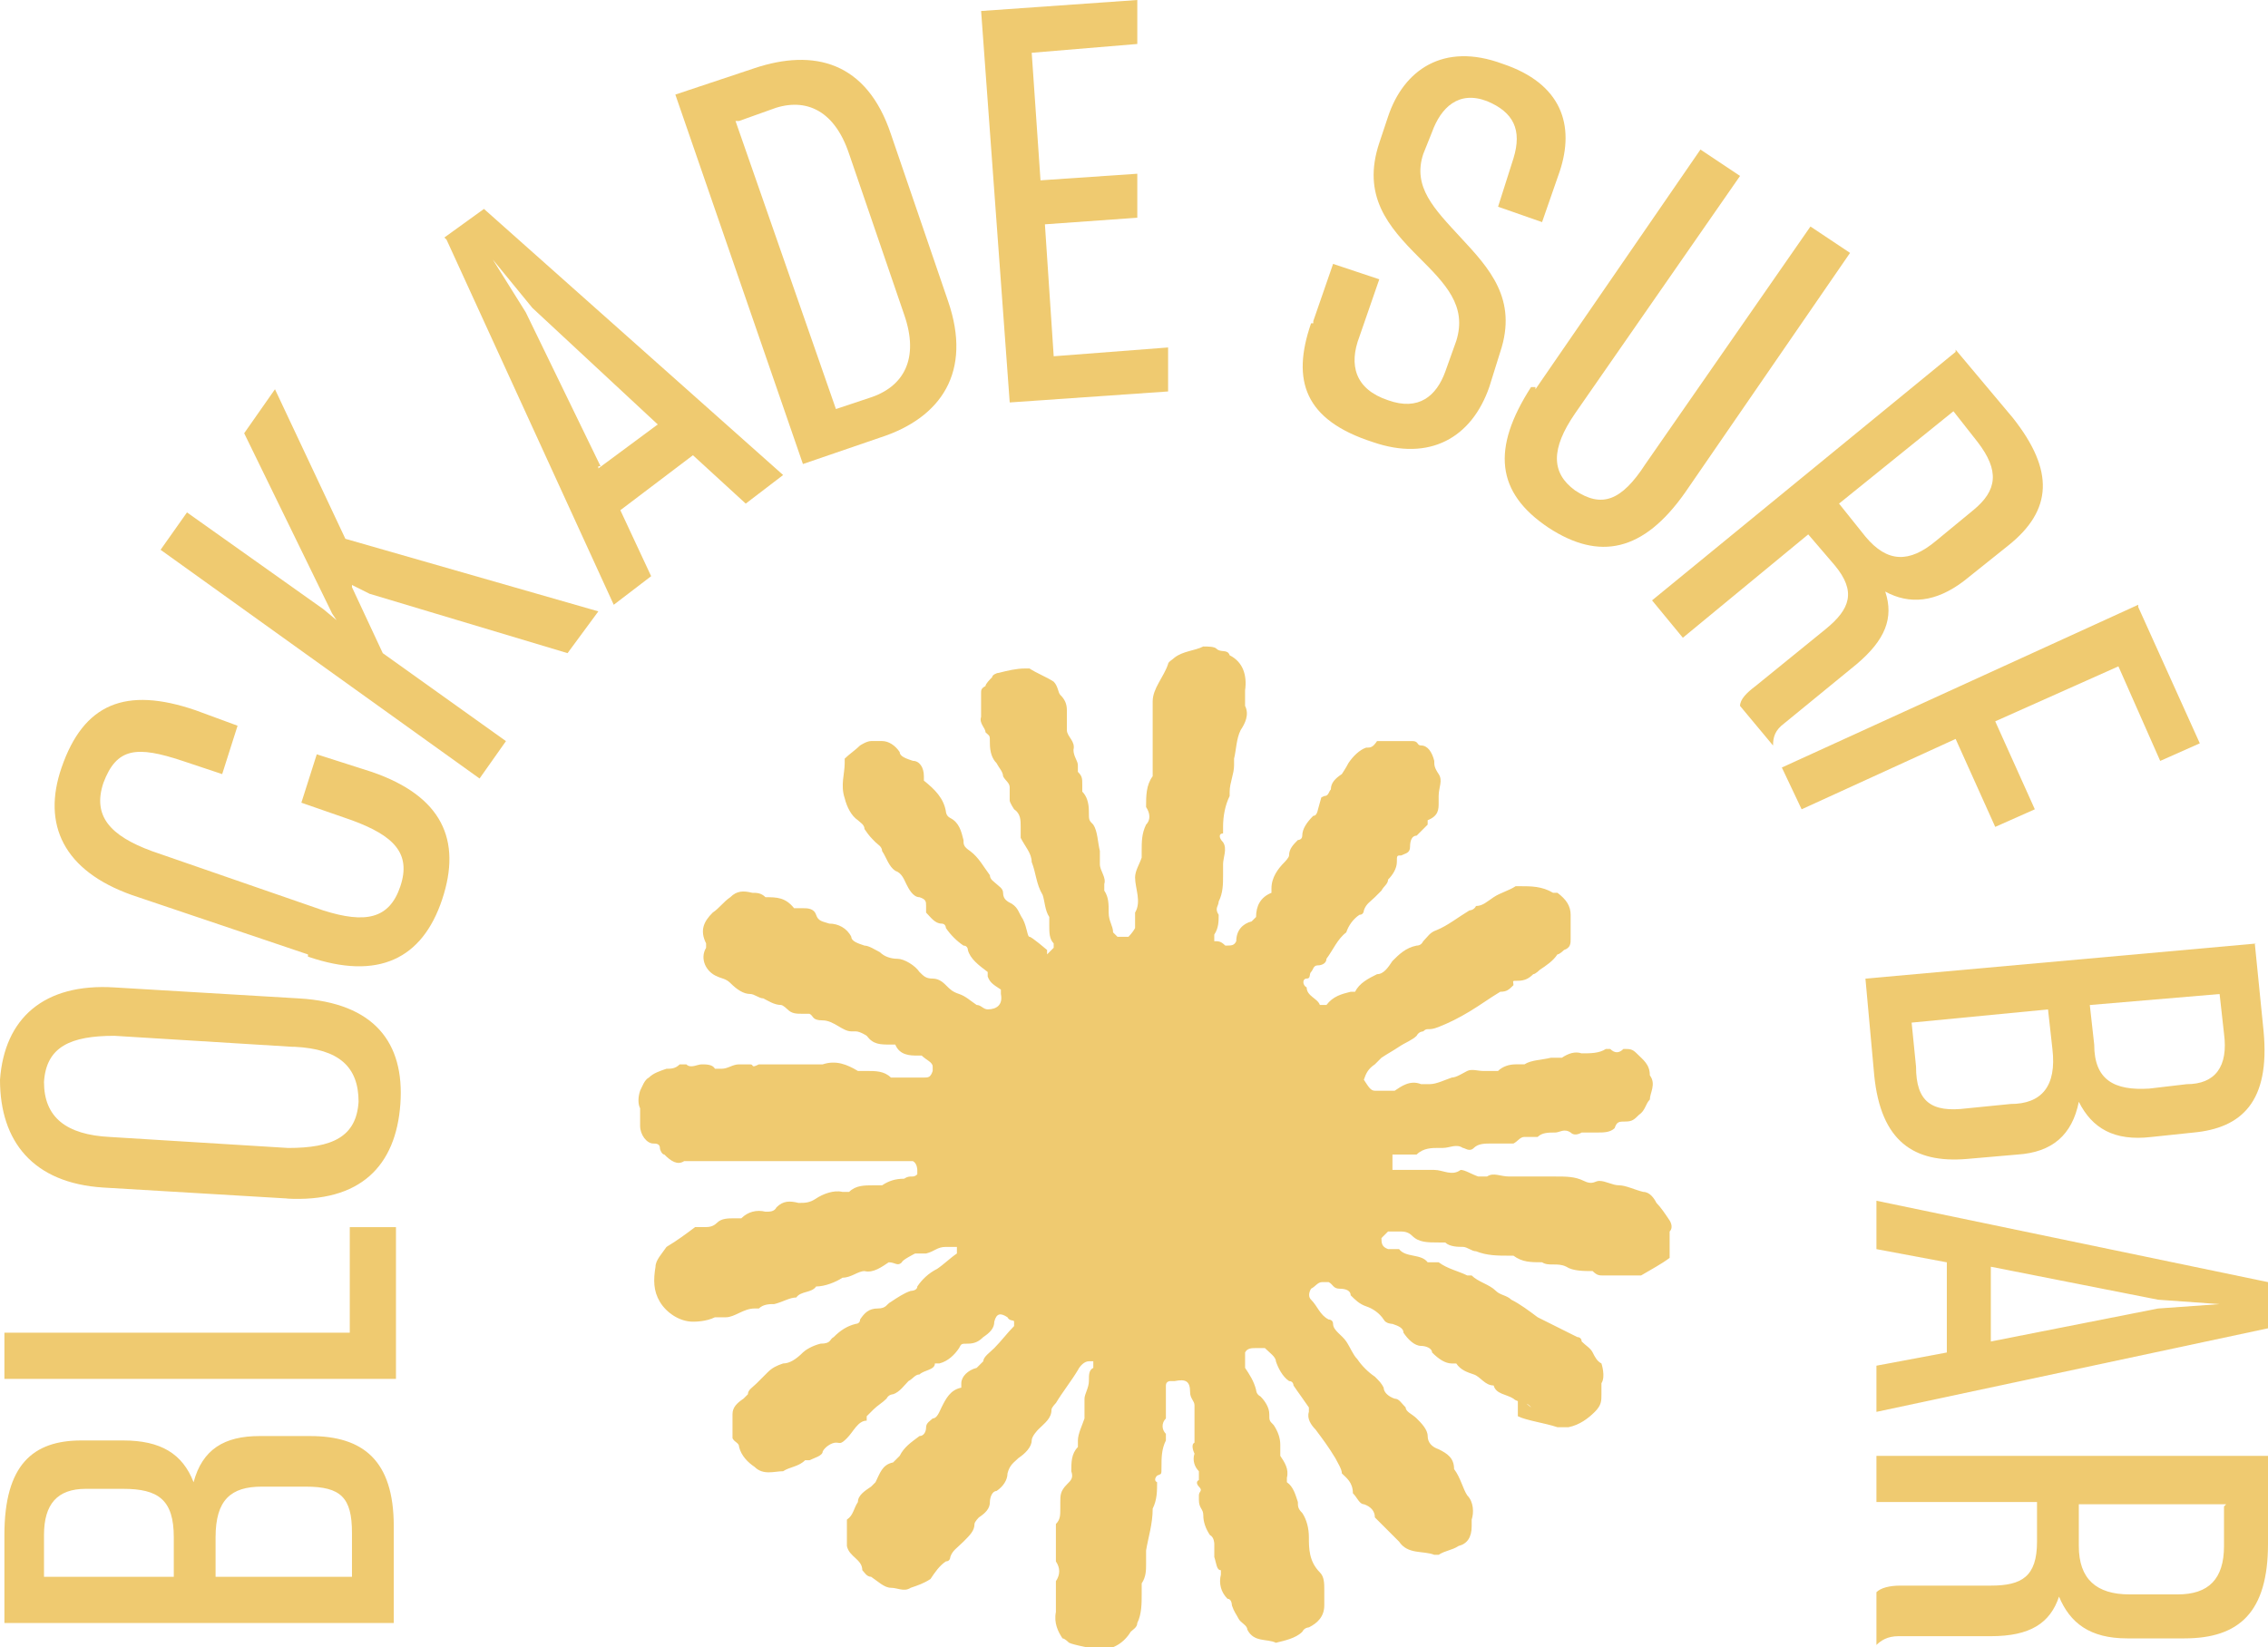 <?xml version="1.0" encoding="UTF-8"?>
<svg id="Layer_1" xmlns="http://www.w3.org/2000/svg" version="1.1" viewBox="0 0 103.1 74.9">
  <!-- Generator: Adobe Illustrator 29.3.1, SVG Export Plug-In . SVG Version: 2.1.0 Build 151)  -->
  <defs>
    <style>
      .st0 {
        fill: #efca70;
      }
    </style>
  </defs>
  <g>
    <path class="st0" d="M.2,73.8v-4c0-3.2,1.3-4.3,3.5-4.3h1.9c1.7,0,2.7.6,3.2,1.9.4-1.5,1.4-2.1,3-2.1h2.3c2.4,0,3.8,1.1,3.8,4.1v4.4H.2ZM2,71.7h5.9v-1.8c0-1.7-.7-2.2-2.3-2.2h-1.7c-1.3,0-1.9.7-1.9,2.1v1.8h0ZM9.8,71.7h6.2v-2c0-1.6-.5-2.1-2.1-2.1h-2c-1.4,0-2.1.6-2.1,2.3,0,0,0,1.8,0,1.8Z"/>
    <path class="st0" d="M.2,60.6h15.7v-4.8h2.1v6.9H.2v-2.1Z"/>
    <path class="st0" d="M13.1,54.5l-8.4-.5C1.5,53.8,0,51.9,0,49.1c.2-2.8,2-4.4,5.2-4.2l8.4.5c3.4.2,4.8,2,4.6,4.8s-1.8,4.5-5.2,4.3h0ZM13.3,47.6l-8.1-.5c-2,0-3.1.5-3.2,2.1,0,1.6,1,2.4,3,2.5l8.1.5c2,0,3.1-.5,3.2-2.1,0-1.6-.9-2.4-2.9-2.5h-.1Z"/>
    <path class="st0" d="M14,43.4l-8-2.7c-3.1-1.1-4.1-3.2-3.2-5.8,1-2.9,2.9-3.7,6.1-2.6l1.9.7-.7,2.2-1.8-.6c-2.1-.7-3-.6-3.6,1-.5,1.5.3,2.4,2.2,3.1l7.8,2.7c1.9.6,3,.4,3.5-1.1s-.3-2.3-2.2-3l-2.3-.8.7-2.2,2.5.8c3.2,1.1,4.1,3.1,3.2,5.8s-2.9,3.7-6.1,2.6h0Z"/>
    <path class="st0" d="M16,26.7l1.4,3,5.6,4-1.2,1.7-14.5-10.4,1.2-1.7,6.2,4.4.6.5-.2-.3-4-8.2,1.4-2,3.2,6.8,11.5,3.3-1.4,1.9-9-2.7-.8-.4h0Z"/>
    <path class="st0" d="M20.2,10.8l1.8-1.3,13.6,12.1-1.7,1.3-2.4-2.2-3.3,2.5,1.4,3-1.7,1.3-7.6-16.6h0ZM27.2,21.3l2.7-2-5.7-5.3-1.8-2.2,1.5,2.4,3.4,7h-.1Z"/>
    <path class="st0" d="M34.3,3.1c2.7-.9,5.1-.3,6.2,3l2.6,7.6c1.1,3.2-.3,5.3-3.1,6.2l-3.5,1.2-5.8-16.8s3.6-1.2,3.6-1.2ZM33.4,5.4l4.6,13.2,1.5-.5c1.6-.5,2.3-1.8,1.6-3.8l-2.5-7.3c-.7-2.1-2.1-2.6-3.6-2l-1.4.5h-.2Z"/>
    <path class="st0" d="M44.6.5l7.1-.5v2c0,0-4.8.4-4.8.4l.4,5.8,4.4-.3v2c0,0-4.2.3-4.2.3l.4,6,5.2-.4v2c0,0-7.2.5-7.2.5,0,0-1.3-17.8-1.3-17.8Z"/>
    <path class="st0" d="M59.7,14.6l.9-2.6,2.1.7-.9,2.6c-.5,1.3-.2,2.4,1.3,2.9,1.4.5,2.2-.2,2.6-1.3l.5-1.4c.5-1.6-.5-2.6-1.7-3.8-1.4-1.4-2.6-2.8-1.8-5.2l.4-1.2c.7-2.1,2.5-3.4,5.2-2.4,2.7.9,3.3,2.8,2.6,4.9l-.8,2.3-2-.7.7-2.2c.4-1.3,0-2.1-1.2-2.6-1.3-.5-2.1.3-2.5,1.4l-.4,1c-.5,1.5.5,2.5,1.7,3.8,1.3,1.4,2.6,2.8,1.8,5.2l-.5,1.6c-.8,2.3-2.7,3.4-5.3,2.5-3.1-1-3.7-2.8-2.8-5.4h.1Z"/>
    <path class="st0" d="M69.8,17.7l7.5-10.9,1.8,1.2-7.5,10.8c-1.1,1.6-1.1,2.7,0,3.5,1.2.8,2.1.5,3.2-1.2l7.5-10.8,1.8,1.2-7.5,10.9c-1.9,2.7-3.9,3.1-6.2,1.6-2.4-1.6-2.6-3.6-.8-6.4h.2Z"/>
    <path class="st0" d="M88.9,15.9l2.6,3.1c1.9,2.4,1.8,4.2-.2,5.8l-2,1.6c-1.3,1-2.5,1.1-3.6.5.4,1.2,0,2.2-1.3,3.3l-3.3,2.7c-.4.3-.5.6-.5,1l-1.5-1.8c0-.3.3-.6.7-.9l3.2-2.6c1.1-.9,1.4-1.7.4-2.9l-1.2-1.4-5.7,4.7-1.4-1.7,13.8-11.3h0ZM88.8,18.7l-5.2,4.2,1.2,1.5c1,1.2,2,1.2,3.2.2l1.7-1.4c1.1-.9,1.2-1.8.2-3.1,0,0-1.1-1.4-1.1-1.4Z"/>
    <path class="st0" d="M97.2,27.6l2.8,6.2-1.8.8-1.9-4.3-5.6,2.5,1.8,4-1.8.8-1.8-4-7,3.2-.9-1.9,16.2-7.4h0Z"/>
    <path class="st0" d="M102.5,42.9l.4,4c.3,3.2-1,4.4-3.2,4.6l-1.9.2c-1.7.2-2.7-.4-3.3-1.6-.3,1.5-1.2,2.3-2.8,2.4l-2.3.2c-2.4.2-3.9-.8-4.2-3.8l-.4-4.4,17.8-1.6h0ZM93.1,45.9l-6.2.6.2,2c0,1.6.7,2.1,2.3,1.9l2-.2c1.4,0,2.1-.8,1.9-2.5,0,0-.2-1.8-.2-1.8ZM100.9,45.2l-5.9.5.2,1.8c0,1.6.9,2.1,2.5,2l1.7-.2c1.3,0,1.9-.8,1.7-2.3,0,0-.2-1.8-.2-1.8Z"/>
    <path class="st0" d="M103.1,58.2v2.2l-17.8,3.8v-2.1l3.2-.6v-4.1l-3.2-.6v-2.2l17.8,3.7h0ZM90.5,57.6v3.4l7.6-1.5,2.8-.2-2.8-.2-7.6-1.5Z"/>
    <path class="st0" d="M103.1,66.2v4c0,3.1-1.3,4.3-3.8,4.3h-2.6c-1.7,0-2.6-.7-3.1-1.9-.4,1.2-1.3,1.8-3.1,1.8h-4.2c-.5,0-.8.2-1,.4v-2.4c.2-.2.6-.3,1.1-.3h4.1c1.4,0,2.1-.4,2.1-2v-1.8h-7.3v-2.1h17.8ZM101.2,68.4h-6.7v1.9c0,1.5.8,2.2,2.3,2.2h2.2c1.4,0,2.1-.7,2.1-2.2v-1.8h0Z"/>
  </g>
  <path class="st0" d="M69.6,64c-.2-.3-.6-.2-.8-.4-.3-.2-.8-.2-.9-.6-.4,0-.6-.4-.9-.5s-.6-.2-.8-.5h-.2c-.3,0-.6-.2-.9-.5,0-.2-.3-.3-.5-.3-.3,0-.6-.3-.8-.6,0-.2-.2-.3-.5-.4,0,0-.3,0-.4-.2-.2-.3-.5-.5-.8-.6s-.5-.3-.7-.5c0-.2-.2-.3-.5-.3s-.3-.2-.5-.3c0,0-.2,0-.3,0-.2,0-.3.2-.5.3,0,0-.2.3,0,.5.3.3.4.7.8.9,0,0,.2,0,.2.2,0,.3.4.5.6.8s.3.6.5.8c.2.3.5.6.8.8.2.2.3.3.4.5,0,.2.2.4.5.5.2,0,.3.2.5.4,0,.2.3.3.5.5.2.2.5.5.5.8s.2.5.5.6c.4.2.7.4.7.9h0c.3.4.4.9.6,1.2.3.3.3.8.2,1.1v.3c0,.5-.2.8-.6.9-.3.2-.6.2-.9.4h-.2c-.5-.2-1.2,0-1.6-.6-.3-.3-.6-.6-.9-.9,0,0,0,0-.2-.2,0-.3-.2-.5-.5-.6-.2,0-.3-.3-.5-.5h0c0-.5-.3-.7-.5-.9,0-.2-.2-.5-.3-.7-.3-.5-.6-.9-.9-1.3-.2-.2-.4-.5-.3-.8,0,0,0,0,0-.2-.2-.3-.5-.7-.7-1,0,0,0-.2-.2-.2-.3-.2-.5-.6-.6-.9,0-.2-.3-.4-.5-.6h-.4c-.2,0-.4,0-.5.2v.7c.2.3.4.6.5,1,0,0,0,.2.2.3.2.2.4.5.4.8s0,.3.2.5c.2.3.3.6.3.9s0,.3,0,.5c.2.3.4.6.3,1,0,0,0,.2,0,.2.3.2.4.6.5.9,0,.2,0,.3.2.5.2.3.3.7.3,1.1,0,.5,0,1.1.5,1.6.2.2.2.5.2.8s0,.5,0,.7c0,.5-.3.8-.7,1,0,0-.2,0-.3.2-.3.3-.8.4-1.2.5h0c-.4-.2-1,0-1.3-.6,0-.2-.3-.3-.4-.5s-.2-.3-.3-.6c0,0,0-.3-.2-.3-.3-.3-.4-.7-.3-1.1v-.2c-.2,0-.2-.3-.3-.6v-.6c0,0,0-.3-.2-.4-.2-.3-.3-.6-.3-.9s-.2-.3-.2-.7v-.2c0-.2.2-.2,0-.4,0,0-.2-.2,0-.3,0,0,0-.3,0-.4-.2-.2-.3-.5-.2-.8,0,0-.2-.4,0-.5,0-.2,0-.3,0-.6v-1.1c0-.2-.2-.3-.2-.6,0-.5-.2-.6-.7-.5h-.2c0,0-.2,0-.2.2s0,.3,0,.5,0,.3,0,.5,0,.3,0,.5c-.2.2-.2.5,0,.7v.3c-.2.4-.2.8-.2,1.2s0,.3-.2.4c0,0-.2.2,0,.3,0,.4,0,.8-.2,1.2h0c0,.7-.2,1.3-.3,1.9v.6c0,.3,0,.6-.2.9,0,.2,0,.3,0,.5,0,.4,0,.9-.2,1.3,0,.2-.2.3-.3.4-.3.5-.8.8-1.3.8h0c-.3,0-1.3-.2-1.5-.3,0,0-.2-.2-.3-.2-.2-.3-.4-.7-.3-1.2v-.6c0-.3,0-.5,0-.8.2-.3.2-.6,0-.9,0-.2,0-.4,0-.6,0,0,0-.2,0-.4v-.7c.2-.2.2-.4.2-.7v-.3c0-.3,0-.5.3-.8.2-.2.3-.3.2-.6,0-.4,0-.8.3-1.1,0,0,0-.2,0-.3,0-.3.2-.7.3-1,0,0,0-.3,0-.4,0-.2,0-.3,0-.5s.2-.5.2-.8,0-.5.2-.6v-.3c0,0-.2,0-.2,0-.2,0-.4.2-.5.4-.3.5-.7,1-1,1.5,0,0-.2.2-.2.3,0,.4-.3.6-.6.9,0,0-.3.3-.3.5,0,.3-.3.6-.6.8-.2.2-.4.3-.5.7,0,.3-.2.6-.5.8-.2,0-.3.3-.3.5,0,.3-.2.5-.5.7,0,0-.2.2-.2.3,0,.3-.2.5-.5.8s-.5.4-.6.7c0,0,0,.2-.2.2-.3.2-.5.5-.7.8h0c-.3.2-.6.3-.9.4-.3.2-.6,0-.9,0-.3,0-.6-.3-.9-.5-.2,0-.3-.2-.4-.3,0-.5-.6-.6-.7-1.1,0-.4,0-.8,0-1.2s0,0,0,0c.3-.2.3-.5.5-.8,0-.3.3-.5.6-.7,0,0,.2-.2.2-.2.2-.4.3-.8.8-.9,0,0,.2-.2.3-.3.2-.4.5-.6.9-.9.2,0,.3-.2.3-.4s.2-.3.3-.4c.2,0,.3-.3.4-.5.2-.4.4-.8.9-.9,0,0,0,0,0-.2,0-.3.3-.6.7-.7,0,0,.2-.2.3-.3,0-.2.3-.4.5-.6.3-.3.6-.7.9-1v-.2c0-.1-.2,0-.3-.2-.3-.2-.5-.2-.6.2,0,.3-.2.5-.5.7-.2.2-.4.3-.7.3s-.3,0-.4.2c-.2.3-.5.6-.9.7,0,0-.2,0-.2,0,0,.3-.5.3-.7.5-.2,0-.3.2-.5.3-.2.2-.4.5-.7.6,0,0-.2,0-.3.2-.2.2-.4.3-.6.5,0,0-.2.2-.3.3,0,0,0,0,0,.2-.4,0-.6.5-.9.8s-.3.2-.5.2c-.2,0-.5.2-.6.4,0,.2-.4.3-.6.4h-.2c-.3.3-.7.3-1,.5-.4,0-.9.2-1.3-.2-.3-.2-.6-.5-.7-.9,0-.2-.2-.2-.3-.4,0-.3,0-.8,0-1.1s.2-.5.5-.7c0,0,.2-.2.2-.2,0-.2.2-.3.4-.5l.5-.5c.2-.2.4-.3.7-.4.3,0,.6-.2.9-.5.1-.1.4-.3.8-.4.5,0,.4-.2.6-.3.3-.3.6-.5,1-.6,0,0,.2,0,.2-.2.2-.3.4-.5.8-.5s.4-.2.6-.3c.3-.2.6-.4.9-.5,0,0,.3,0,.3-.2.2-.3.5-.6.9-.8.3-.2.6-.5.9-.7,0,0,0-.3,0-.3-.2,0-.3,0-.5,0-.4,0-.5.2-.9.3,0,0-.3,0-.5,0,0,0-.6.3-.6.4-.2.2-.3,0-.6,0-.3.2-.7.5-1.1.4-.3,0-.6.3-1,.3-.3.2-.8.4-1.2.4-.2.3-.7.2-.9.5h0c-.3,0-.6.2-1,.3-.2,0-.5,0-.7.2,0,0,0,0-.2,0-.5,0-.9.4-1.3.4h-.5c-.4.2-.9.2-1,.2-.6,0-1.2-.4-1.5-.9s-.3-1-.2-1.6c0-.3.3-.6.5-.9.5-.3.9-.6,1.3-.9h.4c.2,0,.4,0,.6-.2.2-.2.5-.2.8-.2h.3c.3-.3.7-.4,1.1-.3.2,0,.4,0,.5-.2.3-.3.6-.3,1-.2.3,0,.5,0,.8-.2s.8-.4,1.2-.3h.3c.3-.3.7-.3,1.1-.3s.3,0,.4,0c.3-.2.6-.3,1-.3h0c.3-.2.4,0,.6-.2v-.2c0,0,0-.3-.2-.4,0,0-.2,0-.3,0-.9,0-1.7,0-2.6,0h-.4c-.3,0-.6,0-.9,0h-1.5c-.4,0-.8,0-1.2,0h-.2c-.2,0-.5,0-.8,0h-.3c-.3,0-.6,0-.8,0h-.5c-.3,0-.6,0-.9,0h0c-.3.2-.6,0-.9-.3-.1,0-.2-.2-.2-.3,0-.2-.2-.2-.3-.2-.3,0-.6-.4-.6-.8v-.8c-.1-.2-.1-.5,0-.8.1-.2.2-.5.4-.6.2-.2.5-.3.8-.4.2,0,.4,0,.6-.2h.3c.2.2.5,0,.7,0s.5,0,.6.2c0,0,.2,0,.3,0,.3,0,.5-.2.8-.2s.3,0,.5,0,0,.2.4,0c.3,0,.6,0,.9,0,.2,0,0,0,.2,0,.3,0,1.5,0,1.6,0h.2c.6-.2,1.1,0,1.6.3,0,0,.3,0,.4,0,.4,0,.8,0,1.1.3h0c.5,0,1,0,1.5,0,.2,0,.3,0,.4-.3v-.2c0-.2-.3-.3-.5-.5,0,0-.2,0-.2,0-.3,0-.8,0-1-.5h-.2c-.5,0-.8,0-1.1-.4,0,0-.3-.2-.5-.2h-.2c-.4,0-.8-.5-1.3-.5s-.4-.2-.6-.3c0,0-.2,0-.3,0-.3,0-.5,0-.7-.2,0,0-.2-.2-.3-.2-.3,0-.6-.2-.8-.3-.2,0-.4-.2-.6-.2-.3,0-.6-.2-.9-.5-.2-.2-.4-.2-.6-.3-.5-.2-.8-.8-.5-1.3v-.2c-.3-.6-.1-1,.3-1.4.3-.2.5-.5.8-.7.3-.3.6-.3,1-.2.2,0,.4,0,.6.2.5,0,.9,0,1.3.5,0,0,.3,0,.4,0,.2,0,.5,0,.6.3s.3.3.6.4c.4,0,.8.2,1,.6,0,.2.3.3.6.4.2,0,.5.2.7.3.2.2.5.3.8.3s.8.3,1,.6c.2.2.3.3.6.3s.5.2.6.3c.2.2.3.3.6.4s.5.3.8.5c.2,0,.3.2.5.2.4,0,.7-.2.6-.7,0,0,0,0,0-.2-.3-.2-.5-.3-.6-.6,0,0,0,0,0-.2-.4-.3-.8-.6-.9-1,0,0,0-.2-.2-.2-.3-.2-.6-.5-.8-.8,0,0,0-.2-.2-.2-.3,0-.5-.3-.7-.5,0,0,0-.2,0-.3,0-.2,0-.3-.3-.4-.3,0-.5-.4-.6-.6s-.2-.5-.5-.6c-.3-.2-.4-.6-.6-.9,0-.2-.2-.3-.3-.4-.2-.2-.3-.3-.5-.6,0-.2-.2-.3-.3-.4-.3-.2-.5-.6-.6-1-.2-.6,0-1.1,0-1.6,0,0,0,0,0-.2.2-.2.5-.4.7-.6,0,0,.3-.2.5-.2h.2c0,0,.2,0,.3,0,.3,0,.6.2.8.5,0,.2.3.3.6.4.3,0,.5.3.5.7,0,0,0,.2,0,.2.5.4.9.8,1,1.4,0,0,0,.2.2.3.4.2.5.6.6,1,0,.2,0,.3.3.5.4.3.6.7.9,1.1,0,.2.2.3.3.4s.3.2.3.4c0,.3.2.4.4.5.3.2.3.4.5.7.2.4.2.8.3.8s.8.6.8.6c0,0,0,0,0,.2l.3-.3c0,0,0-.2,0-.2-.2-.2-.2-.5-.2-.8v-.4c-.2-.3-.2-.7-.3-1h0c-.3-.5-.3-1-.5-1.5,0-.4-.3-.7-.5-1.1,0-.2,0-.3,0-.5,0-.3,0-.6-.3-.8,0,0-.2-.3-.2-.4,0-.2,0-.4,0-.6s-.2-.3-.3-.5c0-.2-.2-.4-.3-.6-.2-.2-.3-.5-.3-.9s0-.3-.2-.5c0-.2-.3-.4-.2-.7v-1.1c0-.1,0-.2.2-.3,0-.1.2-.3.3-.4,0-.1.2-.2.3-.2.4-.1.8-.2,1.2-.2h.2c.3.2.8.4,1.1.6.2.2.2.5.3.6.2.2.3.4.3.7s0,.4,0,.6c0,0,0,.2,0,.3,0,.3.4.5.3.9h0c0,.3.2.5.2.7s0,.2,0,.3c.2.2.2.3.2.6s0,.2,0,.3c.2.2.3.5.3.9s0,.4.2.6c.2.3.2.8.3,1.2,0,.2,0,.3,0,.6s.3.6.2.9v.3c.2.3.2.6.2,1s.2.6.2.9l.2.2h.5c0,0,.2-.2.3-.4v-.7c.3-.5,0-1.1,0-1.6,0-.3.2-.6.3-.9v-.3c0-.4,0-.8.2-1.2.2-.2.2-.5,0-.8,0-.5,0-1,.3-1.4,0-.2,0-.3,0-.5,0-.5,0-.9,0-1.3,0-.3,0-.6,0-1s0-.4,0-.6c0-.6.5-1.1.7-1.7,0-.1.2-.2.3-.3.4-.3.9-.3,1.3-.5.2,0,.5,0,.6.1.2.2.5,0,.6.3.6.3.8.9.7,1.6v.2c0,.2,0,.3,0,.5.2.4,0,.8-.2,1.1-.2.4-.2.9-.3,1.3v.3c0,.4-.2.8-.2,1.2s0,.2,0,.2c-.2.4-.3.9-.3,1.4s0,.2,0,.3c-.2,0-.2.2,0,.4.2.3,0,.7,0,1v.5c0,.4,0,.8-.2,1.2,0,.2-.2.3,0,.6,0,.3,0,.6-.2.9,0,0,0,.2,0,.3.2,0,.3,0,.5.2.3,0,.4,0,.5-.2,0-.5.3-.8.7-.9,0,0,0,0,.2-.2,0-.5.2-.9.7-1.1,0,0,0,0,0-.2,0-.5.3-.9.6-1.2,0,0,.2-.2.2-.3,0-.3.2-.5.4-.7,0,0,.2,0,.2-.2,0-.3.2-.6.5-.9.2,0,.2-.3.3-.6s0-.2.2-.3c.2,0,.2-.2.3-.3,0-.3.2-.5.5-.7,0,0,.2-.3.3-.5.2-.3.5-.6.8-.7.2,0,.3,0,.5-.3,0,0,.2,0,.3,0,.2,0,.3,0,.5,0,.2,0,.5,0,.8,0s.2.2.4.2c.3,0,.5.3.6.7,0,.2,0,.3.2.6s0,.6,0,1c0,0,0,.2,0,.3,0,.3,0,.6-.5.8,0,0,0,0,0,.2-.2.2-.3.3-.5.5-.2,0-.3.2-.3.5s-.2.3-.4.4c-.2,0-.2,0-.2.3,0,.3-.2.6-.4.8,0,.2-.2.3-.3.5l-.3.3c-.2.2-.4.3-.5.6,0,0,0,.2-.2.2-.3.2-.5.5-.6.8h0c-.4.3-.6.8-.9,1.2,0,.2-.2.3-.4.3s-.2.2-.3.3,0,.3-.2.3c-.2,0-.2.3,0,.4,0,.4.5.5.6.8h.3c.3-.4.7-.5,1.1-.6,0,0,.2,0,.2,0,.2-.4.6-.6,1-.8.3,0,.5-.3.7-.6.3-.3.6-.6,1.1-.7q.2,0,.3-.2c.2-.2.3-.4.6-.5.5-.2,1-.6,1.5-.9,0,0,.2,0,.3-.2.3,0,.5-.2.8-.4s.7-.3,1-.5c0,0,.2,0,.2,0,.5,0,1,0,1.5.3h.2c.4.3.6.6.6,1v.2c0,.2,0,.8,0,.9,0,.2,0,.4-.3.5,0,0-.2.2-.3.2-.2.3-.5.5-.8.7,0,0-.2.2-.3.2-.2.2-.4.3-.7.3s-.2,0-.2.2c-.2.2-.3.3-.6.3h0c-.5.3-.9.6-1.4.9s-.9.5-1.4.7-.5,0-.7.2c0,0-.2,0-.3.2-.2.2-.5.3-.8.5s-.5.3-.8.5c0,0-.2.2-.3.3-.3.2-.4.4-.5.7h0c.2.3.3.5.5.5.3,0,.6,0,.9,0,.3-.2.7-.5,1.2-.3h.4c.3,0,.7-.2,1-.3.2,0,.5-.2.7-.3s.5,0,.7,0c0,0,.3,0,.5,0s.2,0,.2,0c.2-.2.5-.3.8-.3s.3,0,.4,0c.3-.2.8-.2,1.2-.3h.5c.3-.2.6-.3.9-.2.4,0,.8,0,1.1-.2h.2c.2.2.4.2.6,0,.3,0,.4,0,.6.2.3.3.6.5.6,1h0c.3.4,0,.8,0,1.1-.2.2-.2.5-.5.7-.2.2-.3.3-.6.3s-.4,0-.5.3c-.2.2-.5.2-.8.2s-.5,0-.7,0c0,0-.3.2-.5,0-.3-.2-.5,0-.7,0h0c-.3,0-.6,0-.8.2h-.6c-.2,0-.3.2-.5.3h-.2c-.2,0-.3,0-.5,0,0,0-.2,0-.3,0-.3,0-.6,0-.8.2s-.4,0-.5,0c-.3-.2-.6,0-.9,0h-.2c-.3,0-.7,0-1,.3-.2,0-.7,0-.7,0-.2,0-.3,0-.4,0,0,0,0,.6,0,.7h0c.5,0,.9,0,1.3,0h.6c.4,0,.8.3,1.2,0,.2,0,.5.2.8.3.2,0,.3,0,.4,0,.3-.2.6,0,1,0h.7c.3,0,.8,0,1.1,0h.3c.5,0,.9,0,1.3.2s.5,0,.7,0c.3,0,.6.2.9.2s.7.2,1.1.3c.3,0,.5.3.6.5.2.2.4.5.6.8,0,0,.2.3,0,.5,0,.3,0,.6,0,1s0,.2,0,.2c-.4.3-.8.5-1.3.8h-1c-.2,0-.6,0-.7,0-.2,0-.3,0-.5-.2-.4,0-.9,0-1.2-.2-.4-.2-.8,0-1.1-.2-.5,0-.9,0-1.3-.3h-.2c-.5,0-1,0-1.5-.2-.2,0-.4-.2-.6-.2s-.6,0-.8-.2h-.3c-.5,0-.9,0-1.2-.3-.2-.2-.4-.2-.6-.2h-.5l-.3.3c0,.2,0,.4.3.5,0,0,.2,0,.3,0h.2c.3.4,1,.2,1.3.6h.2c0,0,.2,0,.3,0,.4.3.9.4,1.3.6h.2c.3.3.8.4,1.1.7.2.2.5.2.7.4.4.2.8.5,1.2.8l.6.3,1.2.6s.2,0,.2.2c.2.2.4.3.5.5s.2.4.4.5c0,0,.2.6,0,.9v.5c0,.3,0,.5-.3.8s-.7.6-1.2.7h-.5c-.6-.2-1.4-.3-1.8-.5h0v-.9Z"/>
</svg>